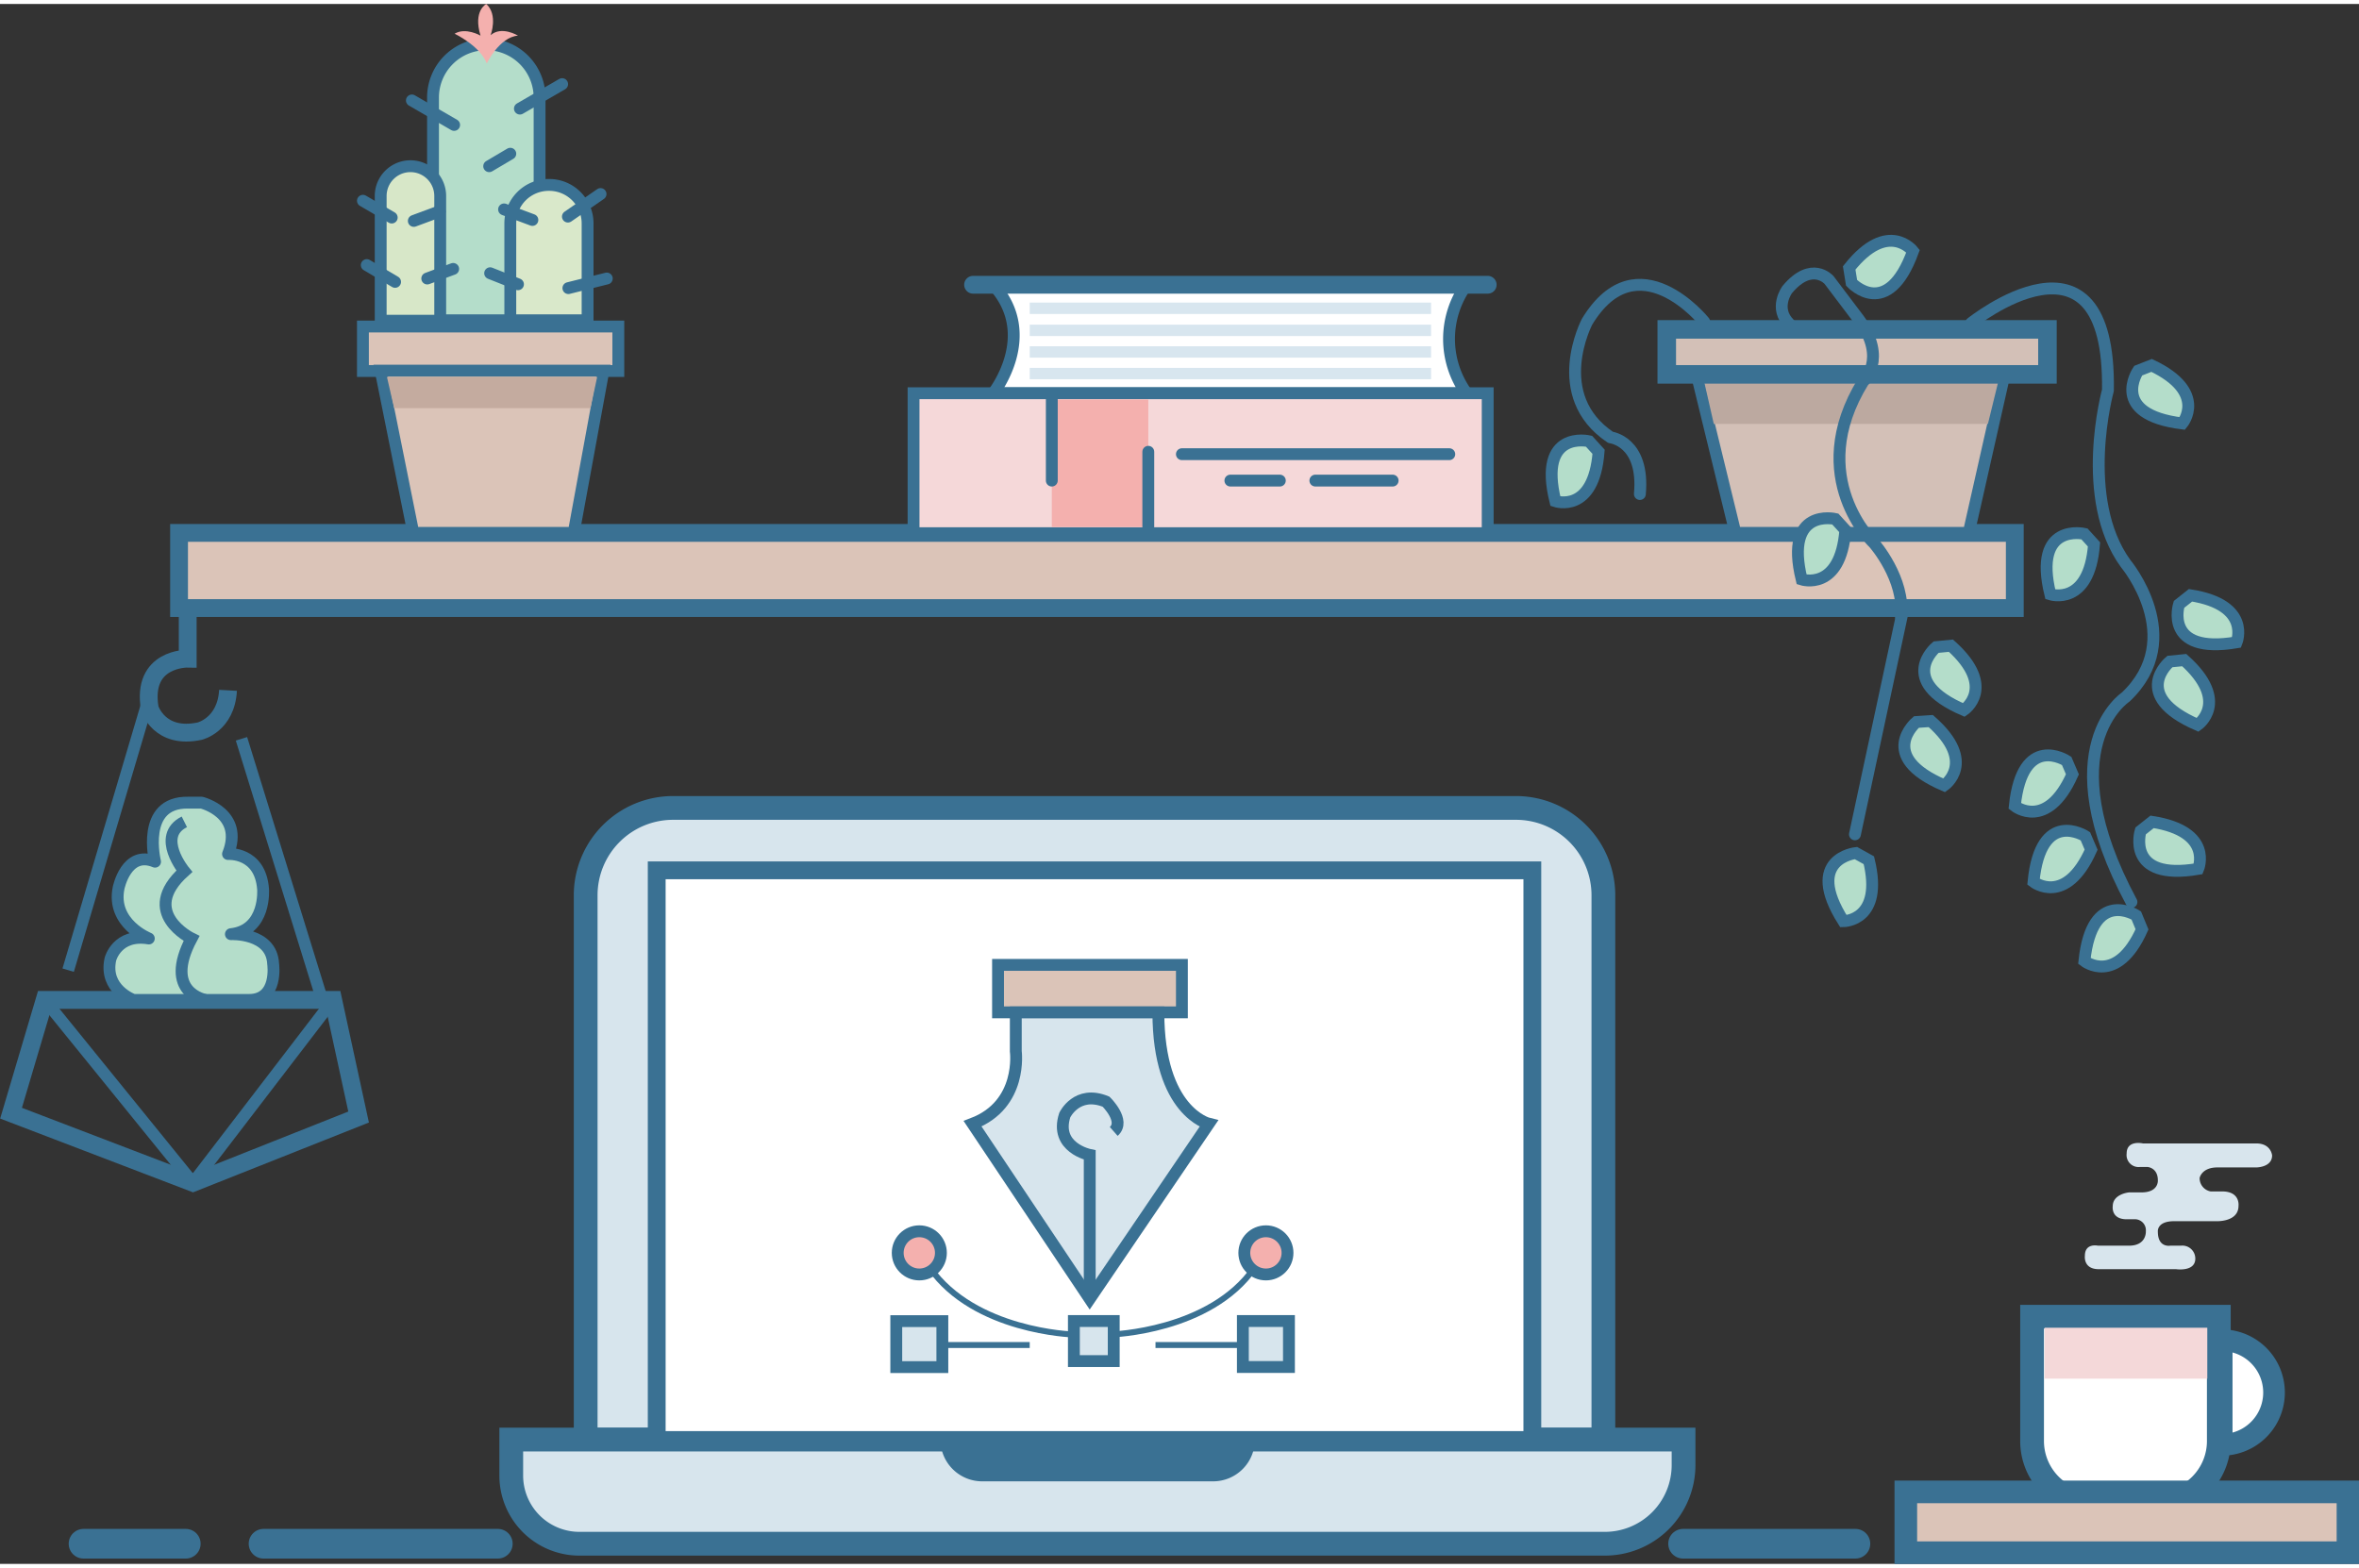 <svg xmlns="http://www.w3.org/2000/svg" id="Layer_1" data-name="Layer 1" width="17.3cm" height="11.5cm" viewBox="0 0 491.4 325"><rect x="0" y="0" width="491.4" height="325" fill="#333333" stroke="none"/><defs><style>      .cls-1, .cls-16, .cls-4 {        fill: #dbc4b8;      }      .cls-1, .cls-10, .cls-12, .cls-13, .cls-15, .cls-16, .cls-17, .cls-18, .cls-19, .cls-2, .cls-20, .cls-21, .cls-22, .cls-23, .cls-25, .cls-27, .cls-3, .cls-30, .cls-31, .cls-4, .cls-5, .cls-6, .cls-7, .cls-8 {        stroke: #3a7193;      }      .cls-1, .cls-10, .cls-12, .cls-13, .cls-15, .cls-16, .cls-18, .cls-2, .cls-21, .cls-22, .cls-23, .cls-26, .cls-27, .cls-3, .cls-30, .cls-4, .cls-5, .cls-6, .cls-7, .cls-8 {        stroke-miterlimit: 10;      }      .cls-1, .cls-18, .cls-25, .cls-3 {        stroke-width: 3.71px;      }      .cls-2, .cls-5 {        fill: #d7e5ed;      }      .cls-10, .cls-2 {        stroke-width: 4.95px;      }      .cls-10, .cls-12, .cls-15, .cls-3 {        fill: #fff;      }      .cls-13, .cls-15, .cls-19, .cls-20, .cls-21, .cls-22, .cls-23, .cls-27, .cls-4, .cls-5, .cls-6, .cls-8 {        stroke-width: 2.47px;      }      .cls-17, .cls-18, .cls-20, .cls-25, .cls-26, .cls-31, .cls-6, .cls-7 {        fill: none;      }      .cls-7 {        stroke-width: 1.24px;      }      .cls-28, .cls-8 {        fill: #f4b0ae;      }      .cls-9 {        fill: #3a7193;      }      .cls-11 {        fill: #f4d8d9;      }      .cls-12 {        stroke-width: 4.51px;      }      .cls-13, .cls-30 {        fill: #d3c0b7;      }      .cls-14 {        fill: #bca9a0;      }      .cls-16 {        stroke-width: 4.71px;      }      .cls-17, .cls-19, .cls-20, .cls-25, .cls-31 {        stroke-linecap: round;        stroke-linejoin: round;      }      .cls-17 {        stroke-width: 6.18px;      }      .cls-19, .cls-21 {        fill: #b4ddca;      }      .cls-22 {        fill: #d7e7c8;      }      .cls-23 {        fill: #d9e8ca;      }      .cls-24 {        fill: #c4ab9f;      }      .cls-26 {        stroke: #d8e6ef;        stroke-width: 2.37px;      }      .cls-27 {        fill: #f5d8d9;      }      .cls-29 {        fill: #d8e5ed;      }      .cls-30 {        stroke-width: 3.86px;      }      .cls-31 {        stroke-width: 2.47px;      }    </style></defs><title>تصميم الهويات التجارية</title><rect class="cls-1" x="37.3" y="110.2" width="382.4" height="15.66"></rect><path class="cls-2" d="M140.2,167.5H315.8A18.2,18.2,0,0,1,334,185.7V299.1a0,0,0,0,1,0,0H122a0,0,0,0,1,0,0V185.7A18.2,18.2,0,0,1,140.2,167.5Z"></path><path class="cls-2" d="M106.5,299.1H350.7a0,0,0,0,1,0,0v5.3a16.4,16.4,0,0,1-16.4,16.4H120.7a14.2,14.2,0,0,1-14.2-14.2v-7.4A0,0,0,0,1,106.5,299.1Z"></path><rect class="cls-3" x="136.8" y="180.5" width="182.4" height="118.69"></rect><rect class="cls-4" x="75.6" y="67.2" width="53.2" height="9.27"></rect><polygon class="cls-4" points="86.1 110.2 119.5 110.2 125.7 76.4 79.3 76.4 86.1 110.2"></polygon><rect class="cls-4" x="207.9" y="200.2" width="38.3" height="9.89"></rect><path class="cls-5" d="M263.9,355.7v8.1s1.5,11.1-9,15.1l24.4,36.5,24.8-36.5s-10.5-2.5-10.5-23.2Z" transform="translate(-52.3 -145.6)"></path><path class="cls-6" d="M279.3,415.4v-30s-7.4-1.5-5.2-8.3c0,0,2.5-5.3,8.6-2.8,0,0,4.1,4,1.6,6.2" transform="translate(-52.3 -145.6)"></path><path class="cls-7" d="M283.8,422.8s20.6-.6,29.8-13.9" transform="translate(-52.3 -145.6)"></path><line class="cls-7" x1="240.7" y1="279.4" x2="258.9" y2="279.4"></line><rect class="cls-5" x="258.9" y="274.4" width="9.6" height="9.58"></rect><rect class="cls-5" x="223.7" y="274.4" width="8.3" height="8.35"></rect><circle class="cls-8" cx="263.7" cy="260.2" r="4.5"></circle><path class="cls-7" d="M275.8,422.8s-20.5-.6-29.8-13.9" transform="translate(-52.3 -145.6)"></path><line class="cls-7" x1="214.5" y1="279.4" x2="196.3" y2="279.4"></line><rect class="cls-5" x="238.9" y="420" width="9.6" height="9.58" transform="translate(435.2 704) rotate(-180)"></rect><circle class="cls-8" cx="191.5" cy="260.2" r="4.5"></circle><path class="cls-9" d="M196,299.1h65.4a0,0,0,0,1,0,0v0a8.7,8.7,0,0,1-8.7,8.7H204.6a8.7,8.7,0,0,1-8.7-8.7v0A0,0,0,0,1,196,299.1Z"></path><path class="cls-10" d="M423.3,273.5h38.9a0,0,0,0,1,0,0v25.9a13,13,0,0,1-13,13H436.3a13,13,0,0,1-13-13V273.5A0,0,0,0,1,423.3,273.5Z"></path><rect class="cls-11" x="425.9" y="275.8" width="33.9" height="10.61"></rect><path class="cls-12" d="M515.1,434.9V424h0a10.9,10.9,0,0,1,0,21.8Z" transform="translate(-52.3 -145.6)"></path><polygon class="cls-13" points="410.1 110.2 361.5 110.2 353.5 77.4 417.5 77.4 410.1 110.2"></polygon><polygon class="cls-14" points="357 87.5 414.1 87.5 416.3 78.5 355 78.7 357 87.5"></polygon><path class="cls-15" d="M357.8,204.1H259.2c9.6,10.5,0,22.6,0,22.6h98.6A19.3,19.3,0,0,1,357.8,204.1Z" transform="translate(-52.3 -145.6)"></path><rect class="cls-16" x="397" y="310" width="92.1" height="12.67"></rect><line class="cls-17" x1="54.9" y1="320.8" x2="103.7" y2="320.8"></line><line class="cls-17" x1="17.4" y1="320.8" x2="38.7" y2="320.8"></line><path class="cls-18" d="M91.4,271.5V282s-9.7-.2-7.9,10.4c0,0,2,6.5,10.4,4.7,0,0,5.5-1.3,5.9-8.5" transform="translate(-52.3 -145.6)"></path><line class="cls-6" x1="31" y1="144.6" x2="14.2" y2="201.3"></line><line class="cls-6" x1="50.3" y1="153.1" x2="67" y2="207.1"></line><polygon class="cls-18" points="74.7 231.9 40.2 245.6 2.3 231.1 9.3 207.5 69.4 207.5 74.7 231.9"></polygon><line class="cls-6" x1="40.2" y1="245.6" x2="69.4" y2="207.5"></line><line class="cls-6" x1="9.3" y1="207.5" x2="40.2" y2="245.6"></line><path class="cls-19" d="M80.1,353.1s-6.2-2.2-4.8-8.5c0,0,1.4-5.4,8-4.3,0,0-7.8-3.1-6.3-10.5,0,0,1.6-8,7.6-5.5,0,0-3.1-12.5,6.9-12.3h2.8s8.9,2.2,5.5,10.7c0,0,6.7-.5,7.3,7.3,0,0,.7,8.6-6.7,9.4,0,0,8.5-.4,8.8,6.2,0,0,1.1,7.5-5,7.5Z" transform="translate(-52.3 -145.6)"></path><line class="cls-17" x1="350.6" y1="320.8" x2="386.5" y2="320.8"></line><line class="cls-20" x1="386.4" y1="173" x2="396.5" y2="125.9"></line><path class="cls-21" d="M101.3,8.4h0a11.1,11.1,0,0,1,11.1,11.1V65.9a0,0,0,0,1,0,0H90.2a0,0,0,0,1,0,0V19.6A11.1,11.1,0,0,1,101.3,8.4Z"></path><path class="cls-20" d="M462.9,212.1s29.1-23.4,28.5,14c0,0-6.2,22.5,3.7,36.1,0,0,13,15.5,0,27.8,0,0-16.1,10.5,1.2,42.7" transform="translate(-52.3 -145.6)"></path><path class="cls-20" d="M407.3,211.8s-13.9-17.3-24.4,0c0,0-8.1,15.4,4.9,24.1,0,0,7.1.8,6.1,11.8" transform="translate(-52.3 -145.6)"></path><path class="cls-22" d="M85.5,33.8h0A6.2,6.2,0,0,1,91.7,40v26a0,0,0,0,1,0,0H79.3a0,0,0,0,1,0,0V40A6.2,6.2,0,0,1,85.5,33.8Z"></path><path class="cls-23" d="M114.4,37.7h0a8,8,0,0,1,8,8V65.9a0,0,0,0,1,0,0H106.3a0,0,0,0,1,0,0V45.7A8,8,0,0,1,114.4,37.7Z"></path><path class="cls-21" d="M383.3,236.7s-10.7-2.5-7,12.5c0,0,8,2.7,9-10.3Z" transform="translate(-52.3 -145.6)"></path><path class="cls-21" d="M434.6,252.9s-10.7-2.5-7,12.6c0,0,8.1,2.6,9.1-10.3Z" transform="translate(-52.3 -145.6)"></path><path class="cls-21" d="M486.5,256s-10.8-2.5-7.1,12.6c0,0,8.1,2.6,9.1-10.4Z" transform="translate(-52.3 -145.6)"></path><path class="cls-21" d="M482.8,303.3s-9.2-6-10.8,9.4c0,0,6.7,5.3,12-6.6Z" transform="translate(-52.3 -145.6)"></path><path class="cls-21" d="M486.7,319s-9.3-6-10.8,9.5c0,0,6.7,5.2,12-6.7Z" transform="translate(-52.3 -145.6)"></path><path class="cls-21" d="M497.3,335.5s-9.2-5.9-10.8,9.5c0,0,6.7,5.2,12-6.6Z" transform="translate(-52.3 -145.6)"></path><path class="cls-21" d="M438.9,322.5s-10.9,1.1-2.6,14.2c0,0,8.4,0,5.3-12.7Z" transform="translate(-52.3 -145.6)"></path><path class="cls-21" d="M438,203.7s7.5,8,12.8-6.6c0,0-5.2-6.7-13.3,3.5Z" transform="translate(-52.3 -145.6)"></path><path class="cls-21" d="M451.5,295.2s-8.5,7.1,5.8,13.2c0,0,7-4.8-2.8-13.4Z" transform="translate(-52.3 -145.6)"></path><path class="cls-21" d="M455.6,279.6s-8.4,7,5.8,13.1c0,0,7-4.7-2.7-13.4Z" transform="translate(-52.3 -145.6)"></path><path class="cls-21" d="M504.3,282.6s-8.5,7,5.8,13.2c0,0,6.9-4.8-2.8-13.5Z" transform="translate(-52.3 -145.6)"></path><path class="cls-21" d="M498.2,317.9s-3.2,10.5,12,7.9c0,0,3.3-7.8-9.6-9.8Z" transform="translate(-52.3 -145.6)"></path><path class="cls-21" d="M506.2,270.7s-3.3,10.5,12,7.9c0,0,3.2-7.8-9.6-9.8Z" transform="translate(-52.3 -145.6)"></path><path class="cls-21" d="M497.7,222s-6.2,9.1,9.2,11c0,0,5.4-6.5-6.4-12.1Z" transform="translate(-52.3 -145.6)"></path><path class="cls-6" d="M95.1,353.1s-8.9-1.5-2.9-12.8c0,0-11.1-5.4-1.5-14,0,0-6-7.3,0-10.3" transform="translate(-52.3 -145.6)"></path><polygon class="cls-24" points="80.6 77.7 124.4 77.7 123 84.2 82.1 84.2 80.6 77.7"></polygon><line class="cls-25" x1="202.7" y1="58.5" x2="309.9" y2="58.5"></line><line class="cls-26" x1="214.5" y1="63.4" x2="298.1" y2="63.4"></line><line class="cls-26" x1="214.5" y1="68" x2="298.1" y2="68"></line><line class="cls-26" x1="214.5" y1="72.5" x2="298.1" y2="72.5"></line><line class="cls-26" x1="214.5" y1="77" x2="298.1" y2="77"></line><rect class="cls-27" x="190.3" y="81.1" width="119.6" height="29.16"></rect><rect class="cls-28" x="219.1" y="82.4" width="20.1" height="26.58"></rect><line class="cls-20" x1="246.2" y1="93.8" x2="301.9" y2="93.8"></line><line class="cls-20" x1="274" y1="99.3" x2="290.1" y2="99.3"></line><line class="cls-20" x1="256.3" y1="99.3" x2="266.6" y2="99.3"></line><line class="cls-20" x1="239.2" y1="108.9" x2="239.2" y2="93.3"></line><line class="cls-20" x1="219.1" y1="82.4" x2="219.1" y2="99.3"></line><path class="cls-29" d="M522.3,383H498.7s-3.4-.8-3.4,2.1a2.5,2.5,0,0,0,2.8,2.8h1.5s2.2.1,2.2,2.8c0,0,.2,2.5-3.4,2.5h-2.6s-3.4.3-3.4,2.9c0,0-.4,2.7,2.9,2.7h1.5a2.3,2.3,0,0,1,2.5,2.5s.2,3-3.5,3h-6.5s-2.7-.6-2.7,2.1c0,0-.4,2.8,2.9,2.8h16.1s4,.6,4-2.2a2.7,2.7,0,0,0-3-2.7h-2.2s-2.6.5-2.6-2.9c0,0-.3-2.2,3.4-2.2h8.6s4.8.3,4.8-3.2c0,0,.4-3-3.4-3h-2.4a2.8,2.8,0,0,1-2.3-2.8s.4-2.2,3.7-2.2h8.1s3.3,0,3.3-2.5C525.6,385.5,525.4,383,522.3,383Z" transform="translate(-52.3 -145.6)"></path><rect class="cls-30" x="347.2" y="67.8" width="79.3" height="9.37"></rect><path class="cls-20" d="M425.1,212.3c-3.4-3.3-.5-7.2-.5-7.2,5.1-6.1,8.7-2,8.7-2l6.2,8.2c6.1,8.3.9,13,.9,13-12.3,20,2.3,33.7,2.3,33.7s6.5,7.4,5.6,15.3" transform="translate(-52.3 -145.6)"></path><line class="cls-31" x1="108.3" y1="21.8" x2="117.1" y2="16.7"></line><line class="cls-31" x1="94.6" y1="25.2" x2="85.8" y2="20.1"></line><line class="cls-31" x1="81.6" y1="44.5" x2="75.6" y2="41"></line><line class="cls-31" x1="82.3" y1="57.9" x2="76.4" y2="54.4"></line><line class="cls-31" x1="101.9" y1="33.8" x2="106.3" y2="31.2"></line><line class="cls-31" x1="118.3" y1="44.3" x2="125.1" y2="39.6"></line><line class="cls-31" x1="118.4" y1="59.2" x2="126.4" y2="57.2"></line><line class="cls-31" x1="86.2" y1="45.2" x2="91.6" y2="43.2"></line><line class="cls-31" x1="89" y1="57.2" x2="94.4" y2="55.2"></line><line class="cls-31" x1="102.1" y1="56.1" x2="107.9" y2="58.4"></line><line class="cls-31" x1="105" y1="42.8" x2="110.9" y2="45"></line><path class="cls-28" d="M153.7,158s2.6-5.5,6.5-5.8c0,0-3.4-2.1-5.7-.1,0,0,1.6-4.2-.9-6.5,0,0-2.8,1.4-1.2,6.6,0,0-3.1-1.8-5.4-.4C147,151.8,152.3,154.3,153.7,158Z" transform="translate(-52.3 -145.6)"></path></svg>